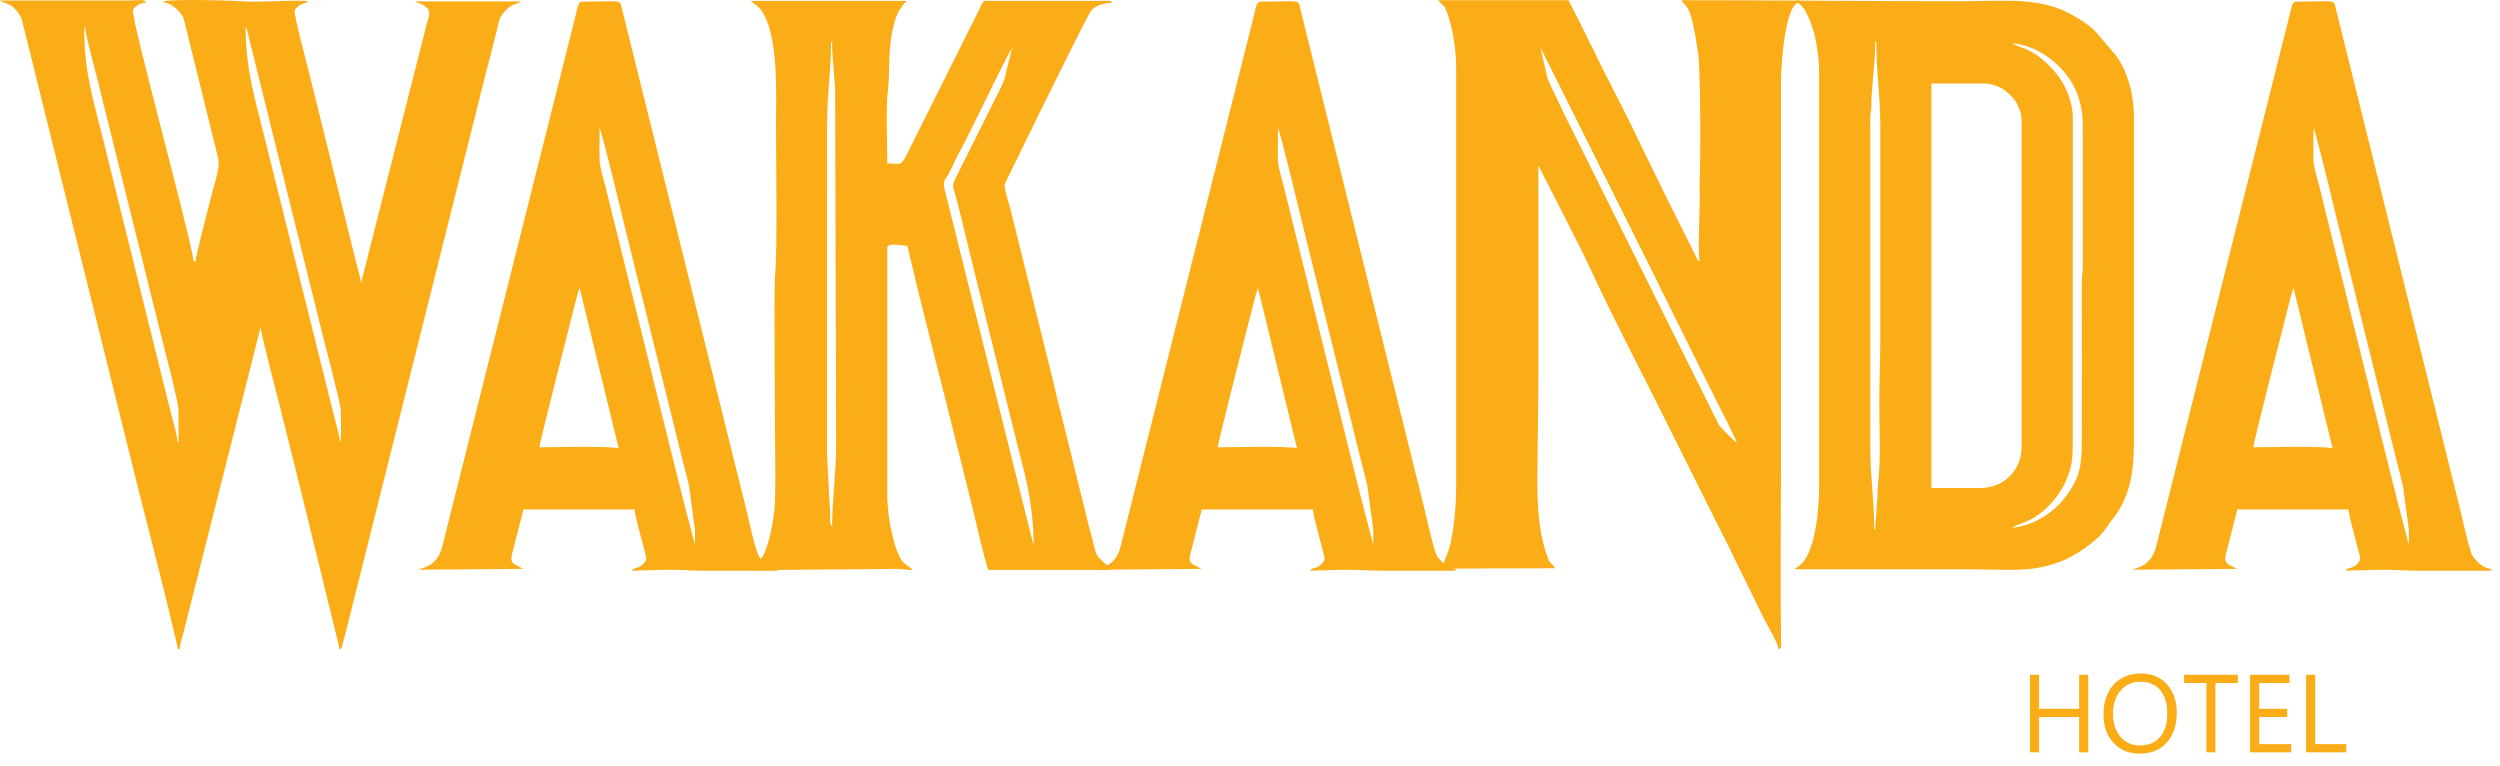 <svg xmlns="http://www.w3.org/2000/svg" fill="none" viewBox="0 0 271 83" height="83" width="271">
<path fill="#FBAD18" d="M194.722 0.276C195.647 0.469 196.294 2.456 196.53 3.19C196.891 4.312 197.195 6.292 197.195 7.747V52.897C197.195 54.848 196.836 60.203 194.936 61.407L194.478 61.709H213.387C215.317 61.709 217.826 61.85 219.685 61.704C221.568 61.556 223.273 61.026 224.588 60.302C225.535 59.781 226.506 59.086 227.324 58.363C228.026 57.742 228.497 56.921 229.069 56.193C230.885 53.876 231.319 51.143 231.319 48.001V12.752C231.319 10.137 230.594 7.705 229.365 6.005L227.109 3.367C226.199 2.484 224.768 1.625 223.601 1.112C220.403 -0.295 216.467 0.131 212.844 0.131C206.733 0.131 200.732 0.094 194.722 0.063V0.275V0.276ZM218.169 4.701C220.736 4.915 223.186 6.717 224.495 8.813C225.461 10.358 225.784 11.954 225.777 13.949V28.746C225.78 29.608 225.662 30.024 225.665 30.81C225.688 36.466 225.668 42.127 225.668 47.785C225.668 50.683 225.384 52.026 223.619 54.22C222.553 55.546 220.743 56.673 219.064 57.058C218.791 57.12 218.428 57.126 218.169 57.25C218.391 56.701 220.696 56.853 222.921 53.848C223.584 52.952 223.941 52.302 224.325 51.119C224.707 49.942 224.689 48.865 224.689 47.349L224.691 12.644C224.68 12.025 224.56 11.385 224.404 10.862C224.08 9.775 223.625 8.923 223.015 8.118C222.176 7.012 220.866 5.858 219.613 5.322L218.507 4.906C218.288 4.812 218.337 4.848 218.169 4.702L218.169 4.701ZM203.281 57.358H203.172C203.172 54.318 202.738 51.601 202.738 48.545V13.949C202.738 13.556 202.723 13.136 202.734 12.748C202.751 12.197 202.845 12.148 202.849 11.558C202.864 9.257 203.281 6.864 203.281 4.483H203.39C203.39 7.64 203.824 10.44 203.824 13.622V36.687C203.824 39.143 203.716 41.225 203.716 43.65C203.716 45.908 203.836 48.506 203.716 50.722C203.658 51.78 203.531 52.829 203.501 53.988C203.486 54.569 203.398 54.902 203.392 55.621C203.388 56.26 203.28 56.601 203.28 57.358H203.281ZM214.692 52.898H209.366V9.053H215.126C217.179 9.053 219.147 11.023 219.147 13.078V48.437C219.147 50.968 217.211 52.897 214.692 52.897V52.898Z" clip-rule="evenodd" fill-rule="evenodd"></path>
<path fill="#FBAD18" d="M156.485 61.648C160.508 61.623 164.53 61.601 168.607 61.601C167.973 60.735 168.06 61.365 167.559 59.821C166.784 57.434 166.645 54.621 166.65 52.136C166.659 48.319 166.76 44.716 166.76 40.821V17.974C166.776 17.994 166.801 18 166.807 18.035L168.426 21.201C169.777 23.907 171.213 26.58 172.484 29.325C174.803 34.336 177.365 39.209 179.837 44.158C182.032 48.553 184.162 52.818 186.357 57.213C186.912 58.324 187.477 59.356 187.982 60.482L191.212 67.041C191.629 67.877 192.647 69.575 192.842 70.414C193.171 70.172 193.071 70.014 193.063 69.438C192.973 62.984 193.059 56.523 193.059 50.068V8.726C193.054 7.262 193.474 0.633 194.946 0.281C194.978 0.273 195.01 0.268 195.041 0.265V0.062C190.813 0.041 186.58 0.023 182.3 0.023C182.656 1.007 183.198 -0.333 184.086 5.85C184.349 7.687 184.352 17.803 184.232 20.006C184.215 20.306 184.242 20.309 184.256 20.796C184.293 22.089 184.002 27.78 184.256 28.31C183.917 28.187 184.125 28.331 183.922 27.991L183.278 26.678C182.988 26.098 182.698 25.518 182.408 24.938C181.813 23.746 181.244 22.605 180.633 21.383L178.024 16.053C176.626 13.029 175.059 10.113 173.569 7.131C172.376 4.743 171.247 2.345 170.019 0.023H155.892C156.303 0.584 156.492 0.371 156.856 1.342C157.07 1.912 157.222 2.453 157.368 3.114C157.64 4.344 157.848 5.884 157.848 7.312V52.788C157.848 54.308 157.726 55.851 157.541 57.16C157.402 58.148 157.232 59.189 156.872 60.079C156.763 60.347 156.611 60.657 156.544 60.948C156.524 60.942 156.504 60.937 156.485 60.931V61.648ZM166.977 5.136L168.281 7.747C168.731 8.648 169.156 9.499 169.621 10.43C170.533 12.256 171.405 14.003 172.302 15.797L179.62 30.448C179.869 30.944 180.019 31.373 180.297 31.837L185.632 42.597C186.038 43.41 188.164 47.518 188.277 48.001C187.948 47.781 186.523 46.363 186.322 46.041L171.65 16.559C171.118 15.496 167.92 9.12 167.735 8.401L166.977 5.135V5.136Z" clip-rule="evenodd" fill-rule="evenodd"></path>
<path fill="#FBAD18" d="M82.336 61.819C82.787 61.81 83.237 61.799 83.685 61.786L97.053 61.669C97.758 61.671 98.104 61.782 98.897 61.782C98.332 61.01 97.633 61.568 96.808 58.324C96.444 56.891 96.179 55.25 96.179 53.405V26.858C96.179 26.259 97.814 26.641 98.353 26.641C99.718 32.503 101.265 38.409 102.722 44.243L105.461 55.21C105.743 56.337 106.81 61.128 107.156 61.781H120.305V61.436C120.016 61.344 119.628 60.943 119.462 60.776C119.12 60.433 118.935 60.349 118.766 59.841C118.646 59.477 118.545 58.978 118.437 58.539C118.332 58.115 118.198 57.739 118.089 57.256L115.46 46.615C114.999 44.771 114.579 43.157 114.155 41.284L109.547 22.723C109.387 22.081 108.895 20.637 108.895 20.003C108.895 19.94 116.705 3.984 118.127 1.394C118.557 0.612 119.634 0.311 120.523 0.311C120.396 0.127 120.508 0.093 120.197 0.093H106.831C106.483 0.093 106.301 0.716 106.143 1.036L98.318 16.703C97.629 18.085 97.633 17.718 96.181 17.718C96.181 15.915 96.017 11.336 96.243 9.839C96.53 7.946 96.06 4.133 97.409 1.215L97.997 0.389C98.293 0.111 98.091 0.519 98.245 0.093H81.401C81.623 0.397 82.122 0.578 82.445 1.006C84.467 3.687 84.117 10.435 84.117 13.693C84.117 17.68 84.297 26.49 84.014 29.909C83.883 31.5 84.009 44.24 84.009 46.222C84.009 48.906 84.091 51.719 84.012 54.386C83.961 56.103 83.252 59.974 82.338 60.749V61.817L82.336 61.819ZM109.655 5.317C109.655 4.917 109.629 5.187 109.763 5.208C109.763 5.475 109.8 5.195 109.655 5.317ZM109.655 5.317C109.615 5.8 109.392 6.479 109.263 6.993C108.767 8.983 109.043 8.391 108.133 10.213C107.888 10.702 107.668 11.143 107.408 11.664L103.489 19.498C103.112 20.224 103.43 20.489 103.788 21.962C103.936 22.573 104.07 23.127 104.221 23.703C104.522 24.837 104.792 26.095 105.068 27.207L109.349 44.463C109.909 46.718 110.496 49.053 111.067 51.337C111.674 53.766 112.046 56.536 112.046 59.062C112.031 59.041 112.01 58.978 112.005 58.994L102.743 21.919C102.006 18.969 102.237 20.302 103.306 17.892C103.478 17.503 103.506 17.419 103.691 17.081C104.736 15.184 105.662 13.202 106.647 11.228C106.82 10.881 109.355 5.661 109.654 5.317L109.655 5.317ZM90.202 57.104C89.807 56.535 90.06 56.09 89.968 55.27L89.658 49.379V13.259C89.658 10.245 90.093 7.528 90.093 4.556H90.201C90.201 6.253 90.45 8.162 90.528 9.669L90.636 48.292C90.636 51.329 90.202 54.025 90.202 57.104V57.104Z" clip-rule="evenodd" fill-rule="evenodd"></path>
<path fill="#FBAD18" d="M9.129 2.984H9.237C9.237 3.651 10.31 7.604 10.541 8.532L17.389 36.057C17.663 37.19 19.341 43.542 19.349 44.43C19.359 45.589 19.344 46.756 19.344 47.916H19.235C19.235 47.212 18.807 45.873 18.627 45.152C18.383 44.176 18.156 43.306 17.93 42.368L11.106 14.82C9.981 10.314 9.128 7.717 9.128 2.984H9.129ZM26.625 2.874C26.802 3.154 26.913 3.807 26.995 4.136L34.927 36.123C35.186 37.161 36.935 43.767 36.953 44.539C36.981 45.682 36.949 46.876 36.949 48.025L28.647 14.776C27.577 10.514 26.625 7.372 26.625 2.875V2.874ZM19.453 70.436C19.5 69.862 19.837 68.787 19.974 68.239L28.22 35.586C28.227 35.57 28.241 35.536 28.256 35.513C28.269 36.098 30.194 43.49 30.386 44.26C31.121 47.207 31.826 50.025 32.559 52.964L36.841 70.436C37.126 70.228 37.102 69.954 37.211 69.5C37.32 69.044 37.405 68.826 37.517 68.392L52.729 7.684C53.116 6.272 53.523 4.613 53.881 3.179C54.128 2.188 54.111 1.871 54.742 1.212C55.528 0.392 55.641 0.605 56.441 0.194C56.456 0.187 56.489 0.169 56.511 0.155H44.991C45.013 0.169 45.049 0.162 45.06 0.194C45.09 0.281 46.088 0.453 46.462 1.079C46.673 1.433 46.338 2.267 46.165 2.961L39.123 30.726C39.111 30.191 38.816 29.277 38.689 28.768L33.277 6.987C33.146 6.463 31.806 1.431 31.944 1.133C32.262 0.446 33.282 0.276 33.473 0.155C32.452 -0.083 28.223 0.29 26.523 0.15C25.512 0.066 18.884 -0.143 17.606 0.155L18.4 0.448C18.651 0.563 18.916 0.767 19.103 0.941C19.574 1.379 19.868 1.744 19.992 2.336L23.652 17.172C23.893 18.083 23.247 19.887 22.996 20.891C22.807 21.649 21.204 27.768 21.192 28.333H20.975C20.937 26.629 14.137 1.849 14.411 1.099C14.571 0.659 15.302 0.277 15.867 0.265C15.586 -0.119 15.181 0.046 14.128 0.047H0C0.423 0.415 0.961 0.235 1.709 1.057C2.343 1.752 2.372 2.143 2.586 3.006L5.934 16.519C7.445 22.569 8.913 28.559 10.411 34.557C11.912 40.565 13.37 46.533 14.866 52.509C16.263 58.085 17.911 64.346 19.201 69.929C19.326 70.472 19.081 70.166 19.453 70.438V70.436Z" clip-rule="evenodd" fill-rule="evenodd"></path>
<path fill="#FBAD18" d="M62.826 31.185L67.064 48.592C65.953 48.333 60.068 48.484 58.479 48.484C58.492 47.892 61.923 34.601 62.5 32.273L62.826 31.185ZM64.999 13.886C64.999 15.036 64.967 16.229 64.995 17.372C65.013 18.131 65.457 19.528 65.629 20.219L72.52 48.026C72.976 49.845 73.449 51.746 73.911 53.597L75.323 59.036C75.323 58.498 75.359 57.824 75.318 57.301L74.697 52.701C74.478 51.744 74.236 50.877 73.997 49.919L70.564 36.059C69.627 32.308 68.735 28.665 67.803 24.896C67.72 24.559 65.268 14.274 64.999 13.886H64.999ZM45.438 61.757L56.723 61.666C55.804 61.144 55.202 61.194 55.519 59.998L56.74 55.229H68.803C68.813 55.699 69.109 56.761 69.214 57.211C69.376 57.903 69.538 58.391 69.716 59.102C69.805 59.461 69.866 59.708 69.96 60.063C70.074 60.49 70.143 60.599 69.92 60.908C69.769 61.118 69.52 61.347 69.272 61.464C68.844 61.666 68.729 61.52 68.477 61.865L72.389 61.757C73.841 61.757 74.911 61.866 76.301 61.865C78.982 61.865 81.662 61.865 84.343 61.865C84.099 61.532 84.003 61.701 83.544 61.468C83.291 61.34 83.038 61.149 82.847 60.971C82.617 60.758 82.466 60.578 82.289 60.332C81.903 59.797 81.172 56.346 80.953 55.468L67.436 1.003C67.163 -0.167 67.451 0.179 63.044 0.179C62.66 0.179 62.554 1.051 62.347 1.875L47.938 59.255C47.662 60.4 46.981 61.227 45.896 61.562C45.717 61.617 45.864 61.553 45.649 61.642C45.348 61.769 45.583 61.656 45.438 61.757H45.438Z" clip-rule="evenodd" fill-rule="evenodd"></path>
<path fill="#FBAD18" d="M136.357 31.185L140.596 48.592C139.485 48.333 133.6 48.484 132.011 48.484C132.024 47.892 135.454 34.601 136.031 32.273L136.357 31.185ZM138.531 13.886C138.531 15.036 138.499 16.229 138.526 17.372C138.545 18.131 138.988 19.528 139.161 20.219L146.051 48.026C146.507 49.845 146.98 51.746 147.442 53.597L148.855 59.036C148.855 58.498 148.891 57.824 148.849 57.301L148.228 52.701C148.009 51.744 147.768 50.877 147.529 49.919L144.095 36.059C143.158 32.308 142.266 28.665 141.334 24.896C141.251 24.559 138.8 14.274 138.53 13.886H138.531ZM118.969 61.757L130.254 61.666C129.335 61.144 128.732 61.194 129.05 59.998L130.271 55.229H142.334C142.344 55.699 142.64 56.761 142.745 57.211C142.907 57.903 143.069 58.391 143.246 59.102C143.336 59.461 143.397 59.708 143.491 60.063C143.605 60.49 143.673 60.599 143.451 60.908C143.299 61.118 143.051 61.347 142.803 61.464C142.374 61.666 142.259 61.52 142.008 61.865L145.92 61.757C147.371 61.757 148.441 61.866 149.832 61.865C152.513 61.865 155.193 61.865 157.874 61.865C157.63 61.532 157.534 61.701 157.075 61.468C156.822 61.34 156.569 61.149 156.377 60.971C156.148 60.758 155.996 60.578 155.819 60.332C155.434 59.797 154.703 56.346 154.484 55.468L140.967 1.003C140.694 -0.167 140.982 0.179 136.574 0.179C136.191 0.179 136.084 1.051 135.878 1.875L121.469 59.255C121.193 60.4 120.511 61.227 119.426 61.562C119.247 61.617 119.394 61.553 119.18 61.642C118.878 61.769 119.114 61.656 118.969 61.757H118.969Z" clip-rule="evenodd" fill-rule="evenodd"></path>
<path fill="#FBAD18" d="M248.613 31.185L252.851 48.592C251.74 48.333 245.855 48.483 244.266 48.483C244.279 47.892 247.71 34.601 248.287 32.273L248.613 31.185ZM250.786 13.886C250.786 15.035 250.754 16.228 250.782 17.372C250.8 18.131 251.244 19.527 251.416 20.218L258.307 48.026C258.763 49.844 259.235 51.746 259.698 53.596L261.11 59.036C261.11 58.497 261.146 57.824 261.105 57.3L260.483 52.701C260.265 51.744 260.023 50.876 259.784 49.919L256.35 36.058C255.413 32.307 254.522 28.665 253.59 24.896C253.506 24.558 251.055 14.274 250.785 13.886H250.786ZM231.224 61.756L242.509 61.665C241.591 61.144 240.988 61.193 241.306 59.997L242.526 55.229H254.589C254.599 55.698 254.896 56.761 255.001 57.21C255.162 57.903 255.325 58.391 255.502 59.102C255.591 59.461 255.652 59.707 255.747 60.063C255.86 60.49 255.929 60.598 255.706 60.907C255.555 61.117 255.306 61.347 255.057 61.464C254.629 61.665 254.515 61.52 254.262 61.865L258.175 61.756C259.626 61.756 260.696 61.865 262.087 61.865C264.767 61.865 267.448 61.865 270.129 61.865C269.885 61.532 269.789 61.701 269.331 61.468C269.078 61.34 268.825 61.149 268.632 60.97C268.403 60.757 268.251 60.578 268.074 60.332C267.689 59.797 266.958 56.345 266.739 55.468L253.222 1.002C252.949 -0.168 253.236 0.178 248.829 0.178C248.446 0.178 248.339 1.05 248.132 1.874L233.724 59.254C233.447 60.399 232.766 61.226 231.681 61.561C231.503 61.616 231.649 61.552 231.436 61.641C231.134 61.768 231.369 61.656 231.224 61.755L231.224 61.756Z" clip-rule="evenodd" fill-rule="evenodd"></path>
<path fill="#FBAD18" d="M226.366 81.552H225.382V77.72H221.034V81.552H220.05V73.149H221.034V76.835H225.382V73.149H226.366V81.552ZM231.956 81.692C230.765 81.692 229.81 81.3 229.091 80.515C228.376 79.73 228.019 78.708 228.019 77.45C228.019 76.099 228.384 75.02 229.114 74.216C229.845 73.411 230.839 73.009 232.097 73.009C233.257 73.009 234.19 73.399 234.897 74.181C235.608 74.962 235.964 75.983 235.964 77.245C235.964 78.616 235.601 79.7 234.874 80.497C234.147 81.294 233.175 81.692 231.956 81.692ZM232.026 73.899C231.144 73.899 230.427 74.218 229.876 74.855C229.325 75.491 229.05 76.327 229.05 77.362C229.05 78.397 229.317 79.231 229.853 79.864C230.392 80.493 231.093 80.808 231.956 80.808C232.878 80.808 233.604 80.507 234.136 79.905C234.667 79.304 234.933 78.462 234.933 77.38C234.933 76.27 234.675 75.413 234.159 74.808C233.644 74.202 232.933 73.899 232.026 73.899ZM242.585 74.04H240.159V81.552H239.175V74.04H236.755V73.149H242.585V74.04ZM248.362 81.552H243.909V73.149H248.175V74.04H244.894V76.835H247.929V77.72H244.894V80.661H248.362V81.552ZM254.339 81.552H249.979V73.149H250.964V80.661H254.339V81.552Z"></path>
</svg>
